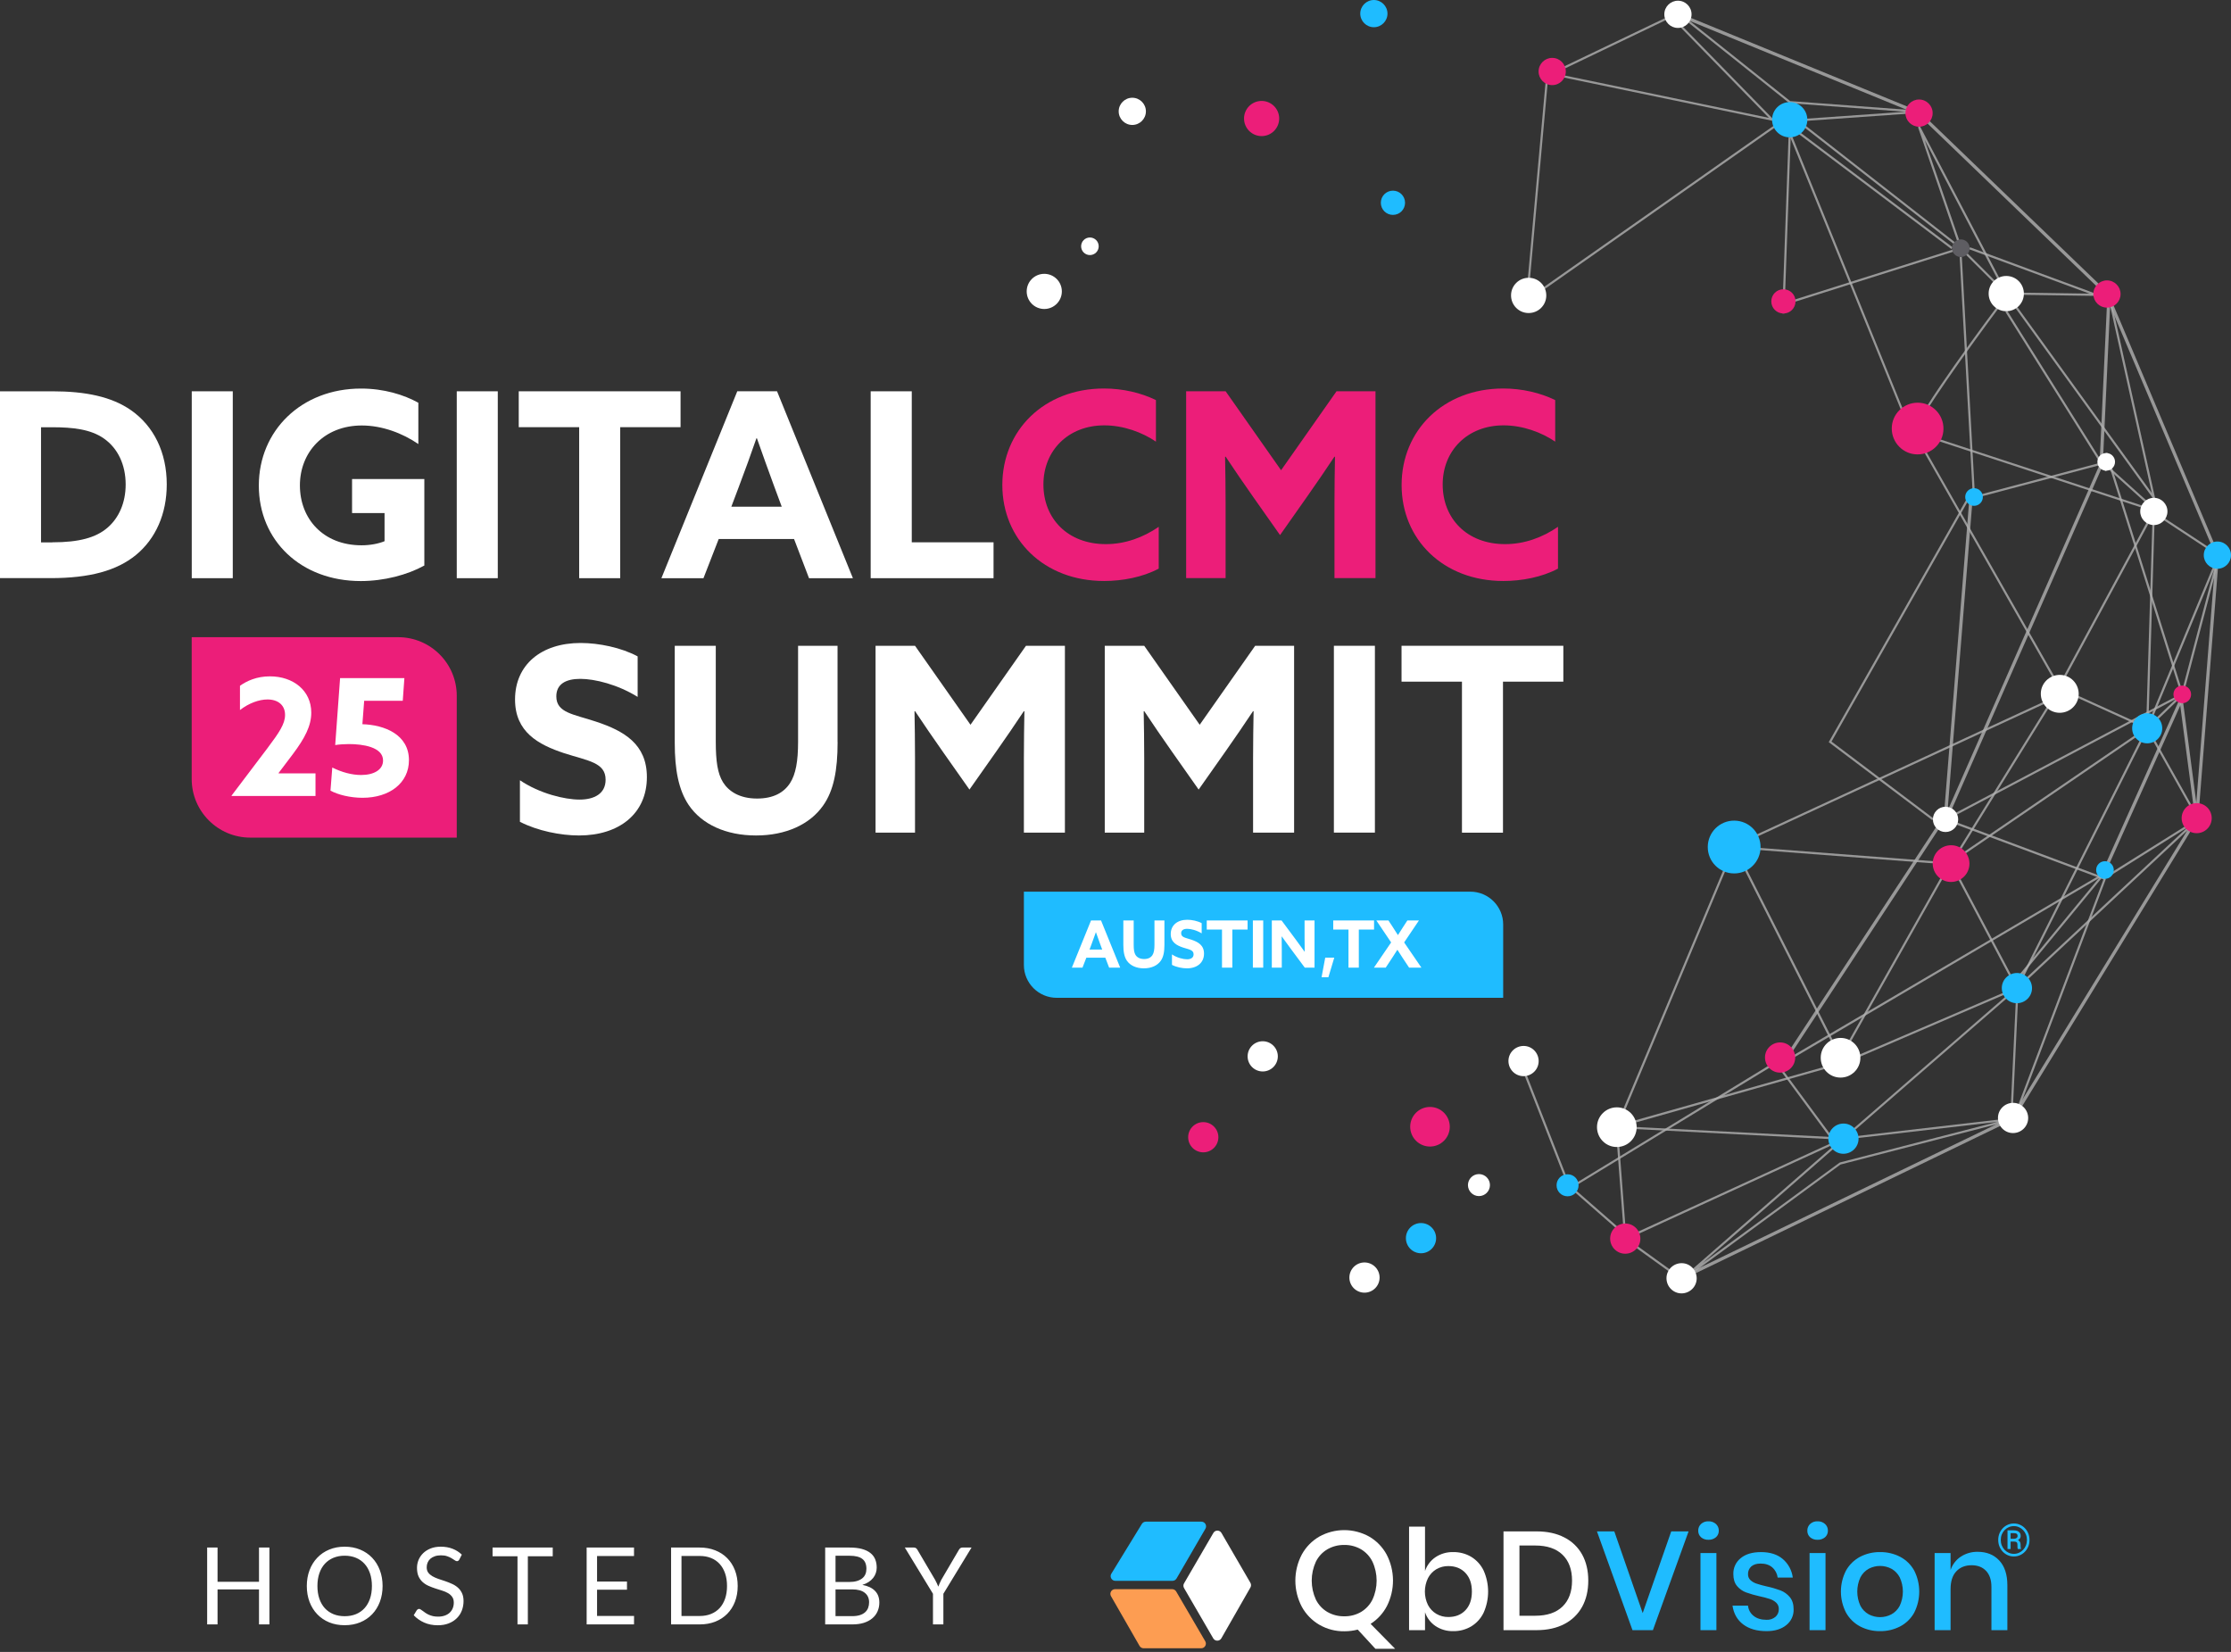 <svg xmlns="http://www.w3.org/2000/svg" width="312" height="231" viewBox="0 0 312 231" fill="none"><rect x="0" y="0" width="312" height="231" fill="#333333" stroke="none"/><g clip-path="url(#clip0_1_200)"><path d="M170.387 159.023C170.387 157.857 169.44 156.91 168.275 156.91C167.109 156.91 166.162 157.857 166.162 159.023C166.162 160.188 167.109 161.135 168.275 161.135C169.44 161.135 170.387 160.188 170.387 159.023Z" fill="#EC1E79"></path><path d="M192.933 178.646C192.933 177.48 191.986 176.533 190.82 176.533C189.655 176.533 188.708 177.48 188.708 178.646C188.708 179.811 189.655 180.758 190.82 180.758C191.986 180.758 192.933 179.811 192.933 178.646Z" fill="white"></path><path d="M200.837 173.136C200.837 171.971 199.89 171.024 198.724 171.024C197.559 171.024 196.612 171.971 196.612 173.136C196.612 174.302 197.559 175.249 198.724 175.249C199.89 175.249 200.837 174.302 200.837 173.136Z" fill="#1FBCFF"></path><path d="M208.367 165.715C208.367 164.868 207.675 164.176 206.828 164.176C205.981 164.176 205.289 164.868 205.289 165.715C205.289 166.562 205.981 167.254 206.828 167.254C207.675 167.254 208.367 166.562 208.367 165.715Z" fill="white"></path><path d="M160.252 15.571C160.252 14.523 159.396 13.668 158.349 13.668C157.302 13.668 156.446 14.523 156.446 15.571C156.446 16.618 157.302 17.474 158.349 17.474C159.396 17.474 160.252 16.618 160.252 15.571Z" fill="white"></path><path d="M194.035 1.903C194.035 0.856 193.179 0 192.132 0C191.084 0 190.229 0.856 190.229 1.903C190.229 2.95 191.084 3.806 192.132 3.806C193.179 3.806 194.035 2.95 194.035 1.903Z" fill="#1FBCFF"></path><path d="M148.497 40.748C148.497 39.391 147.395 38.29 146.038 38.29C144.682 38.29 143.58 39.391 143.58 40.748C143.58 42.105 144.682 43.207 146.038 43.207C147.395 43.207 148.497 42.105 148.497 40.748Z" fill="white"></path><path d="M176.433 19.031C177.791 19.031 178.892 17.93 178.892 16.572C178.892 15.214 177.791 14.114 176.433 14.114C175.075 14.114 173.975 15.214 173.975 16.572C173.975 17.93 175.075 19.031 176.433 19.031Z" fill="#EC1E79"></path><path d="M153.651 34.438C153.651 33.755 153.095 33.209 152.421 33.209C151.738 33.209 151.192 33.764 151.192 34.438C151.192 35.121 151.748 35.667 152.421 35.667C153.104 35.667 153.651 35.112 153.651 34.438Z" fill="white"></path><path d="M196.493 28.355C196.493 27.417 195.737 26.662 194.8 26.662C193.862 26.662 193.106 27.417 193.106 28.355C193.106 29.293 193.862 30.049 194.8 30.049C195.737 30.049 196.493 29.293 196.493 28.355Z" fill="#1FBCFF"></path><path d="M178.701 147.713C178.701 146.548 177.754 145.601 176.588 145.601C175.423 145.601 174.476 146.548 174.476 147.713C174.476 148.879 175.423 149.826 176.588 149.826C177.754 149.826 178.701 148.879 178.701 147.713Z" fill="white"></path><path d="M202.749 157.557C202.749 156.027 201.511 154.789 199.981 154.789C198.451 154.789 197.213 156.027 197.213 157.557C197.213 159.087 198.451 160.325 199.981 160.325C201.511 160.325 202.749 159.087 202.749 157.557Z" fill="#EC1E79"></path><g opacity="0.81"><path d="M234.737 1.794L268.502 15.626L268.529 15.653L294.844 40.976L294.863 41.022L310.324 77.59L310.315 77.645L307.419 114.478L307.392 114.523L281.678 156.501L281.614 156.528L235.266 178.946L235.065 178.546L281.359 156.155L306.982 114.332L309.86 77.663L294.462 41.24L268.247 16.008L234.564 2.213L234.737 1.794Z" fill="#AFAFAF"></path></g><g opacity="0.81"><path d="M294.215 122.832L281.493 156.484L281.774 156.591L294.496 122.939L294.215 122.832Z" fill="#AFAFAF"></path></g><g opacity="0.81"><path d="M234.674 1.657L234.801 1.93L216.517 10.69L213.721 41.668L249.589 16.5L266.416 57.949L288.225 96.211L288.179 96.293L272.936 120.915H272.845L242.614 118.602L226.26 157.648L227.435 173.118L235.347 178.828L235.174 179.074L227.143 173.282L225.95 157.593L225.969 157.557L242.423 118.284L242.532 118.293L272.772 120.606L287.879 96.211L266.152 58.076L249.452 16.964L213.366 42.287L216.235 10.49L216.307 10.453L234.674 1.657Z" fill="#AFAFAF"></path></g><g opacity="0.81"><path d="M233.954 2.304L248.278 16.973L218.247 10.745L218.311 10.453L247.376 16.481L233.745 2.513L233.954 2.304Z" fill="#AFAFAF"></path></g><g opacity="0.81"><path d="M234.901 1.812L250.354 14.133L268.511 15.48V15.781L249.862 17.092L273.073 34.584L272.89 34.821L249.033 16.846L266.416 15.626L250.235 14.424L234.71 2.04L234.901 1.812Z" fill="#AFAFAF"></path></g><g opacity="0.81"><path d="M250.123 19.201L249.242 43.825L249.542 43.836L250.423 19.212L250.123 19.201Z" fill="#AFAFAF"></path></g><g opacity="0.81"><path d="M268.502 17.656L280.667 40.894L294.471 41.094L294.462 41.395L280.485 41.195L269.157 19.559L274.411 34.802L274.256 34.848L250.217 42.451L250.126 42.16L274.02 34.611L268.228 17.775L268.502 17.656Z" fill="#AFAFAF"></path></g><g opacity="0.81"><path d="M251.301 16.627L274.311 34.593L280.676 40.939L300.918 68.93L294.717 41.058L295.008 40.985L301.528 70.287L280.448 41.13L274.111 34.811L251.119 16.864L251.301 16.627Z" fill="#AFAFAF"></path></g><g opacity="0.81"><path d="M280.701 43.448L280.446 43.607L294.428 65.913L294.682 65.753L280.701 43.448Z" fill="#AFAFAF"></path></g><g opacity="0.81"><path d="M275.5 34.575L275.396 34.857L292.703 41.245L292.807 40.963L275.5 34.575Z" fill="#AFAFAF"></path></g><g opacity="0.81"><path d="M274.357 35.931L276.205 69.495L275.904 69.504L274.056 35.949L274.357 35.931Z" fill="#AFAFAF"></path></g><g opacity="0.81"><path d="M301.082 71.444L301.346 71.59L288.088 96.139L300.39 101.72L300.408 101.757L307.583 114.55L282.014 138.417L272.645 120.679L272.909 120.533L282.096 137.925L307.21 114.487L300.171 101.948L287.669 96.275L287.742 96.139L301.082 71.444Z" fill="#AFAFAF"></path></g><g opacity="0.81"><path d="M279.802 42.187L280.038 42.369C275.322 48.67 267.955 58.978 268.274 59.816L268.092 60.053C268.092 60.053 267.992 59.971 267.973 59.87C267.709 58.395 278.554 43.844 279.793 42.196L279.802 42.187Z" fill="#AFAFAF"></path></g><g opacity="0.81"><path d="M270.122 61.045L300.499 70.998L310.506 77.59L310.461 77.699L300.399 101.93L300.363 101.957L272.89 120.706L257.383 148.232L242.477 118.675L242.75 118.539L257.402 147.586L272.663 120.496L272.69 120.478L300.153 101.739L310.133 77.699L300.353 71.262L270.031 61.327L270.122 61.045Z" fill="#AFAFAF"></path></g><g opacity="0.81"><path d="M294.052 64.469L301.364 71.061V71.134L300.426 101.875L300.417 101.902L282.178 138.262L282.16 138.28L257.866 159.36L227.207 173.419L227.079 173.146L257.72 159.096L281.942 138.08L300.126 101.793L301.064 71.189L293.852 64.687L294.052 64.469Z" fill="#AFAFAF"></path></g><g opacity="0.81"><path d="M294.728 64.446L276.17 69.352L276.247 69.643L294.804 64.736L294.728 64.446Z" fill="#AFAFAF"></path></g><g opacity="0.81"><path d="M287.288 97.448L242.473 118.165L242.599 118.437L287.414 97.721L287.288 97.448Z" fill="#AFAFAF"></path></g><g opacity="0.81"><path d="M281.459 156.328L281.514 156.619L257.393 162.838L235.448 178.946L235.256 178.71L257.739 159.078L281.459 156.328ZM238.125 176.606L257.292 162.556L279.319 156.874L257.875 159.36L238.134 176.597L238.125 176.606Z" fill="#AFAFAF"></path></g><g opacity="0.81"><path d="M281.996 138.034L282.115 138.307L257.912 148.706L226.87 157.493L257.811 159.077L257.793 159.378L225.031 157.693L257.811 148.423L281.996 138.034Z" fill="#AFAFAF"></path></g><g opacity="0.81"><path d="M310.169 77.608L310.461 77.681L305.316 97.186L300.381 101.939L300.171 101.73L305.043 97.022L310.169 77.608Z" fill="#AFAFAF"></path></g><g opacity="0.81"><path d="M294.699 63.303L305.362 97.177L272.453 114.55L294.207 122.664L306.391 115.042L306.545 115.297L294.243 123.001L271.716 114.605L304.997 97.031L294.416 63.394L294.699 63.303Z" fill="#AFAFAF"></path></g><g opacity="0.81"><path d="M275.932 68.193L276.196 68.339L256.136 103.696L270.405 114.45L270.223 114.687L255.744 103.778L255.808 103.66L275.932 68.193Z" fill="#AFAFAF"></path></g><path d="M247.713 42.132C247.713 41.194 248.478 40.439 249.416 40.448C250.354 40.457 251.11 41.213 251.1 42.151C251.091 43.089 250.336 43.844 249.398 43.835C248.46 43.826 247.704 43.07 247.713 42.132Z" fill="#EC1E79"></path><g opacity="0.81"><path d="M293.882 64.394L272.014 114.163L272.431 114.346L294.299 64.577L293.882 64.394Z" fill="#AFAFAF"></path></g><g opacity="0.81"><path d="M304.949 97.451L294.145 121.546L294.561 121.733L305.364 97.637L304.949 97.451Z" fill="#AFAFAF"></path></g><g opacity="0.81"><path d="M294.669 42.189L293.642 64.374L294.097 64.396L295.124 42.21L294.669 42.189Z" fill="#AFAFAF"></path></g><path d="M293.315 64.578C293.315 63.895 293.87 63.349 294.553 63.349C295.236 63.349 295.782 63.904 295.782 64.587C295.782 65.27 295.227 65.816 294.544 65.816C293.861 65.816 293.315 65.261 293.315 64.578Z" fill="white"></path><g opacity="0.81"><path d="M275.419 69.614L271.843 114.152L272.297 114.189L275.873 69.65L275.419 69.614Z" fill="#AFAFAF"></path></g><g opacity="0.81"><path d="M305.2 97.419L304.748 97.478L306.986 114.496L307.437 114.437L305.2 97.419Z" fill="#AFAFAF"></path></g><g opacity="0.81"><path d="M294.458 121.654L281.443 137.454L281.675 137.645L294.69 121.845L294.458 121.654Z" fill="#AFAFAF"></path></g><g opacity="0.81"><path d="M294.089 122.126L294.234 122.381L248.897 149.043L256.336 159.123L256.09 159.305L248.46 148.952L248.596 148.861L294.089 122.126Z" fill="#AFAFAF"></path></g><g opacity="0.81"><path d="M271.527 114.486L250.255 146.858L250.635 147.108L271.908 114.736L271.527 114.486Z" fill="#AFAFAF"></path></g><g opacity="0.81"><path d="M281.942 139.208L281.192 155.071L281.492 155.085L282.243 139.222L281.942 139.208Z" fill="#AFAFAF"></path></g><g opacity="0.81"><path d="M248.906 148.06L249.061 148.324L219.458 166.353L212.738 149.189L213.02 149.079L219.613 165.916L248.906 148.06Z" fill="#AFAFAF"></path></g><g opacity="0.81"><path d="M219.5 165.669L219.302 165.896L226.624 172.296L226.822 172.07L219.5 165.669Z" fill="#AFAFAF"></path></g><path d="M238.826 118.429C238.835 116.39 240.492 114.741 242.532 114.751C244.572 114.76 246.22 116.417 246.211 118.457C246.202 120.496 244.544 122.144 242.505 122.135C240.465 122.126 238.817 120.469 238.826 118.429Z" fill="#1FBCFF"></path><path d="M285.402 97.013C285.402 95.547 286.604 94.372 288.061 94.372C289.527 94.372 290.701 95.574 290.701 97.031C290.701 98.497 289.499 99.672 288.042 99.672C286.576 99.672 285.402 98.47 285.402 97.013Z" fill="white"></path><path d="M307.201 116.508C308.363 116.508 309.304 115.566 309.304 114.405C309.304 113.243 308.363 112.301 307.201 112.301C306.039 112.301 305.098 113.243 305.098 114.405C305.098 115.566 306.039 116.508 307.201 116.508Z" fill="#EC1E79"></path><path d="M308.193 77.618C308.193 76.57 309.059 75.715 310.106 75.724C311.153 75.724 312.009 76.589 312 77.636C312 78.683 311.135 79.539 310.087 79.53C309.04 79.53 308.184 78.665 308.193 77.618Z" fill="#1FBCFF"></path><path d="M299.306 71.507C299.306 70.46 300.171 69.604 301.218 69.613C302.266 69.613 303.122 70.478 303.112 71.526C303.112 72.573 302.247 73.429 301.2 73.42C300.153 73.42 299.297 72.555 299.306 71.507Z" fill="white"></path><path d="M266.471 15.808C266.471 14.761 267.336 13.905 268.383 13.914C269.43 13.914 270.286 14.779 270.277 15.826C270.277 16.873 269.412 17.729 268.365 17.72C267.318 17.711 266.462 16.855 266.471 15.808Z" fill="#EC1E79"></path><path d="M215.169 9.989C215.169 8.942 216.034 8.086 217.081 8.095C218.129 8.095 218.984 8.96 218.975 10.008C218.975 11.055 218.11 11.911 217.063 11.902C216.016 11.902 215.16 11.036 215.169 9.989Z" fill="#EC1E79"></path><path d="M232.752 1.994C232.752 0.947 233.617 0.091 234.665 0.1C235.712 0.1 236.568 0.965 236.559 2.012C236.559 3.06 235.694 3.915 234.646 3.906C233.599 3.906 232.743 3.041 232.752 1.994Z" fill="white"></path><path d="M278.108 41.039C278.108 39.683 279.219 38.581 280.585 38.59C281.951 38.599 283.043 39.701 283.034 41.067C283.034 42.423 281.923 43.525 280.558 43.516C279.201 43.516 278.099 42.405 278.108 41.039Z" fill="white"></path><path d="M247.822 16.727C247.822 15.371 248.933 14.269 250.299 14.278C251.656 14.278 252.758 15.389 252.749 16.755C252.749 18.111 251.638 19.213 250.272 19.204C248.915 19.204 247.813 18.093 247.822 16.727Z" fill="#1FBCFF"></path><path d="M211.317 41.295C211.317 39.938 212.428 38.836 213.794 38.845C215.151 38.845 216.253 39.956 216.244 41.322C216.244 42.679 215.133 43.781 213.767 43.772C212.41 43.772 211.308 42.661 211.317 41.295Z" fill="white"></path><path d="M264.559 59.906C264.559 57.912 266.198 56.3 268.192 56.31C270.186 56.31 271.798 57.949 271.789 59.943C271.789 61.937 270.15 63.549 268.156 63.54C266.161 63.54 264.55 61.901 264.559 59.906Z" fill="#EC1E79"></path><path d="M292.75 41.103C292.75 40.056 293.615 39.2 294.662 39.209C295.709 39.209 296.565 40.075 296.556 41.122C296.556 42.169 295.691 43.025 294.644 43.016C293.597 43.016 292.741 42.151 292.75 41.103Z" fill="#EC1E79"></path><path d="M279.41 156.318C279.41 155.153 280.366 154.215 281.532 154.215C282.697 154.215 283.635 155.171 283.635 156.336C283.635 157.502 282.679 158.44 281.514 158.44C280.348 158.44 279.41 157.484 279.41 156.318Z" fill="white"></path><path d="M255.69 159.214C255.69 158.049 256.646 157.111 257.811 157.111C258.977 157.111 259.915 158.067 259.915 159.232C259.915 160.398 258.959 161.336 257.793 161.336C256.628 161.336 255.69 160.38 255.69 159.214Z" fill="#1FBCFF"></path><path d="M233.053 178.737C233.053 177.571 234.009 176.633 235.174 176.633C236.34 176.633 237.278 177.589 237.278 178.755C237.278 179.92 236.322 180.858 235.156 180.858C233.991 180.858 233.053 179.902 233.053 178.737Z" fill="white"></path><path d="M225.176 173.191C225.176 172.026 226.132 171.088 227.298 171.088C228.464 171.088 229.401 172.044 229.401 173.21C229.401 174.375 228.445 175.313 227.28 175.313C226.114 175.313 225.176 174.357 225.176 173.191Z" fill="#EC1E79"></path><path d="M210.953 148.36C210.953 147.195 211.909 146.257 213.075 146.257C214.24 146.257 215.178 147.213 215.178 148.378C215.178 149.544 214.222 150.482 213.057 150.482C211.891 150.482 210.953 149.526 210.953 148.36Z" fill="white"></path><path d="M279.947 138.162C279.947 136.996 280.904 136.058 282.069 136.058C283.235 136.058 284.173 137.014 284.173 138.18C284.173 139.345 283.216 140.283 282.051 140.283C280.885 140.283 279.947 139.327 279.947 138.162Z" fill="#1FBCFF"></path><path d="M270.286 120.751C270.286 119.331 271.443 118.192 272.863 118.192C274.284 118.192 275.422 119.349 275.422 120.769C275.422 122.19 274.265 123.328 272.845 123.328C271.424 123.328 270.286 122.162 270.286 120.751Z" fill="#EC1E79"></path><path d="M246.83 147.868C246.83 146.703 247.786 145.765 248.951 145.765C250.117 145.765 251.055 146.721 251.055 147.886C251.055 149.052 250.099 149.99 248.933 149.99C247.768 149.99 246.83 149.034 246.83 147.868Z" fill="#EC1E79"></path><path d="M254.624 147.896C254.624 146.366 255.881 145.128 257.411 145.137C258.94 145.137 260.179 146.393 260.17 147.923C260.17 149.453 258.913 150.691 257.383 150.682C255.854 150.682 254.615 149.426 254.624 147.896Z" fill="white"></path><path d="M223.337 157.602C223.337 156.073 224.594 154.834 226.123 154.843C227.653 154.843 228.891 156.1 228.882 157.63C228.882 159.159 227.626 160.398 226.096 160.389C224.566 160.389 223.328 159.132 223.337 157.602Z" fill="white"></path><path d="M274.83 69.495C274.83 68.812 275.385 68.266 276.068 68.266C276.751 68.266 277.298 68.822 277.298 69.504C277.298 70.187 276.742 70.734 276.059 70.734C275.376 70.734 274.83 70.178 274.83 69.495Z" fill="#1FBCFF"></path><path d="M300.281 103.942C301.442 103.942 302.384 103 302.384 101.838C302.384 100.677 301.442 99.735 300.281 99.735C299.119 99.735 298.177 100.677 298.177 101.838C298.177 103 299.119 103.942 300.281 103.942Z" fill="#1FBCFF"></path><path d="M293.142 121.653C293.142 120.97 293.697 120.423 294.38 120.423C295.063 120.423 295.609 120.979 295.609 121.662C295.609 122.345 295.054 122.891 294.371 122.891C293.688 122.891 293.142 122.336 293.142 121.653Z" fill="#1FBCFF"></path><path d="M272.982 34.702C272.982 34.019 273.537 33.473 274.22 33.473C274.903 33.473 275.449 34.028 275.449 34.711C275.449 35.394 274.894 35.94 274.211 35.94C273.528 35.94 272.982 35.385 272.982 34.702Z" fill="#5E5D62"></path><path d="M270.314 114.569C270.314 113.594 271.115 112.802 272.089 112.811C273.063 112.82 273.856 113.612 273.847 114.587C273.847 115.561 273.045 116.353 272.071 116.344C271.097 116.344 270.304 115.543 270.314 114.569Z" fill="white"></path><path d="M303.95 97.094C303.95 96.412 304.506 95.865 305.189 95.865C305.872 95.865 306.418 96.421 306.418 97.104C306.418 97.787 305.862 98.333 305.179 98.333C304.497 98.333 303.95 97.777 303.95 97.094Z" fill="#EC1E79"></path><path d="M217.682 165.734C217.682 164.887 218.374 164.195 219.23 164.204C220.077 164.204 220.769 164.896 220.76 165.752C220.76 166.599 220.068 167.291 219.212 167.282C218.365 167.282 217.673 166.59 217.682 165.734Z" fill="#1FBCFF"></path><path d="M0 54.717H7.33C11.983 54.717 15.598 55.472 18.303 57.348C21.517 59.588 23.32 63.267 23.32 67.738C23.32 71.854 21.772 75.35 18.986 77.627C16.318 79.794 12.557 80.841 7.075 80.841H0V54.708V54.717ZM7.33 75.833C11.046 75.833 13.431 75.186 15.052 73.775C16.6 72.436 17.574 70.342 17.574 67.747C17.574 65.006 16.491 62.693 14.542 61.327C12.703 60.025 10.208 59.743 7.285 59.743H5.737V75.842H7.321L7.33 75.833Z" fill="white"></path><path d="M26.817 54.716H32.553V80.85H26.817V54.716Z" fill="white"></path><path d="M59.333 79.083C56.984 80.385 53.706 81.251 50.455 81.251C42.078 81.251 36.196 75.587 36.196 67.902C36.196 60.216 42.151 54.334 50.492 54.334C53.706 54.334 56.483 55.199 58.505 56.319V62.092C56.301 60.581 53.451 59.497 50.601 59.497C45.329 59.497 41.941 63.212 41.941 67.874C41.941 72.536 45.192 76.251 50.565 76.251C51.757 76.251 52.914 76.033 53.779 75.678V71.744H49.235V66.982H59.343V79.111L59.333 79.083Z" fill="white"></path><path d="M63.877 54.716H69.614V80.85H63.877V54.716Z" fill="white"></path><path d="M80.987 59.734H72.546V54.716H95.174V59.734H86.733V80.85H80.996V59.734H80.987Z" fill="white"></path><path d="M103.114 54.716H108.668L119.277 80.85H113.139L111.045 75.368H100.51L98.379 80.85H92.496L103.105 54.716H103.114ZM102.285 70.852H109.324L108.24 67.929C107.485 65.871 106.547 63.276 105.855 61.291H105.782C105.099 63.276 104.161 65.871 103.323 68.074L102.276 70.852H102.285Z" fill="white"></path><path d="M121.771 54.716H127.508V75.832H138.945V80.85H121.762V54.716H121.771Z" fill="white"></path><path d="M162.046 79.512C159.806 80.704 156.993 81.242 154.397 81.242C145.993 81.242 140.174 75.432 140.174 67.82C140.174 60.208 145.984 54.325 154.397 54.325C157.029 54.325 159.597 54.935 161.655 55.946V61.755C159.742 60.453 157.111 59.479 154.434 59.479C149.38 59.479 145.92 63.012 145.92 67.747C145.92 72.482 149.28 76.088 154.652 76.088C157.357 76.088 159.888 75.15 162.046 73.666V79.512Z" fill="#EC1E79"></path><path d="M175.222 69.441C173.92 67.601 172.627 65.689 171.398 63.85L171.325 63.886C171.361 65.762 171.398 68.22 171.398 70.379V80.841H165.88V54.708H171.398L179.156 65.753L186.914 54.708H192.359V80.841H186.623V70.379C186.623 68.211 186.659 65.762 186.695 63.886L186.623 63.85C185.393 65.689 184.1 67.601 182.798 69.441L179.01 74.822L175.222 69.441Z" fill="#EC1E79"></path><path d="M217.883 79.512C215.643 80.704 212.829 81.242 210.234 81.242C201.829 81.242 196.011 75.432 196.011 67.82C196.011 60.208 201.82 54.325 210.234 54.325C212.865 54.325 215.433 54.935 217.491 55.946V61.755C215.579 60.453 212.947 59.479 210.27 59.479C205.217 59.479 201.756 63.012 201.756 67.747C201.756 72.482 205.116 76.088 210.489 76.088C213.193 76.088 215.725 75.15 217.883 73.666V79.512Z" fill="#EC1E79"></path><path d="M72.71 109.105C75.487 110.981 78.993 111.809 81.051 111.809C83.109 111.809 84.693 110.981 84.693 109.032C84.693 106.61 82.243 106.401 78.883 105.317C75.278 104.124 72.027 102.358 72.027 97.814C72.027 92.942 75.706 89.91 81.196 89.91C83.755 89.91 86.897 90.557 89.173 91.786V97.45C86.396 95.72 83.181 94.927 81.16 94.927C79.138 94.927 77.8 95.647 77.8 97.377C77.8 99.69 80.222 99.863 83.354 100.91C87.288 102.212 90.466 104.051 90.466 108.668C90.466 113.758 86.605 116.827 80.978 116.827C78.383 116.827 75.168 116.18 72.71 114.915V109.105Z" fill="white"></path><path d="M117.137 103.76C117.137 107.694 116.599 110.544 115.115 112.638C113.276 115.27 109.916 116.827 105.727 116.827C101.539 116.827 98.151 115.279 96.312 112.565C94.9 110.471 94.363 107.621 94.363 103.906V90.302H100.1V103.687C100.1 106.464 100.355 108.158 101.111 109.387C101.903 110.653 103.423 111.664 105.873 111.664C108.149 111.664 109.624 110.835 110.489 109.497C111.282 108.267 111.609 106.464 111.609 103.724V90.302H117.128V103.76H117.137Z" fill="white"></path><path d="M131.788 105.026C130.486 103.186 129.193 101.274 127.963 99.435L127.891 99.471C127.927 101.347 127.963 103.806 127.963 105.964V116.426H122.445V90.302H127.963L135.721 101.347L143.48 90.302H148.925V116.426H143.188V105.964C143.188 103.796 143.225 101.347 143.261 99.471L143.188 99.435C141.959 101.274 140.666 103.186 139.364 105.026L135.576 110.407L131.788 105.026Z" fill="white"></path><path d="M163.84 105.026C162.538 103.186 161.245 101.274 160.016 99.435L159.943 99.471C159.979 101.347 160.016 103.806 160.016 105.964V116.426H154.498V90.302H160.016L167.774 101.347L175.532 90.302H180.977V116.426H175.24V105.964C175.24 103.796 175.277 101.347 175.313 99.471L175.24 99.435C174.011 101.274 172.718 103.186 171.416 105.026L167.628 110.407L163.84 105.026Z" fill="white"></path><path d="M186.541 90.302H192.277V116.426H186.541V90.302Z" fill="white"></path><path d="M204.443 95.319H196.002V90.302H218.629V95.319H210.188V116.435H204.452V95.319H204.443Z" fill="white"></path><path d="M210.216 139.527H147.778C145.246 139.527 143.188 137.469 143.188 134.938V124.685L205.626 124.685C208.158 124.685 210.216 126.743 210.216 129.274V139.527Z" fill="#1FBCFF"></path><path d="M149.899 135.306L152.576 128.713H153.979L156.656 135.306H155.108L154.579 133.922H151.921L151.383 135.306H149.899ZM152.631 132.082L152.367 132.783H154.142L153.869 132.046C153.678 131.527 153.441 130.871 153.268 130.37H153.25C153.077 130.871 152.84 131.527 152.631 132.082ZM162.842 128.713V132.11C162.842 133.102 162.705 133.821 162.332 134.35C161.868 135.014 161.021 135.406 159.964 135.406C158.908 135.406 158.052 135.014 157.588 134.331C157.233 133.803 157.096 133.084 157.096 132.146V128.713H158.544V132.091C158.544 132.792 158.608 133.22 158.799 133.53C158.999 133.849 159.382 134.104 160.001 134.104C160.574 134.104 160.948 133.894 161.166 133.557C161.367 133.248 161.449 132.792 161.449 132.1V128.713H162.842ZM163.898 134.923V133.457C164.599 133.931 165.483 134.14 166.002 134.14C166.53 134.14 166.921 133.931 166.921 133.439C166.921 132.829 166.302 132.774 165.455 132.501C164.545 132.201 163.725 131.754 163.725 130.607C163.725 129.378 164.654 128.613 166.038 128.613C166.685 128.613 167.477 128.777 168.051 129.086V130.516C167.349 130.079 166.539 129.879 166.029 129.879C165.537 129.879 165.182 130.061 165.182 130.498C165.182 131.081 165.792 131.126 166.585 131.39C167.577 131.718 168.378 132.182 168.378 133.348C168.378 134.632 167.404 135.406 165.984 135.406C165.328 135.406 164.517 135.242 163.898 134.923ZM170.893 135.306V129.979H168.762V128.713H174.472V129.979H172.341V135.306H170.893ZM175.211 135.306V128.713H176.659V135.306H175.211ZM182.469 135.306L180.493 132.647C180.065 132.073 179.664 131.518 179.254 130.944L179.236 130.953C179.245 131.581 179.254 132.219 179.254 132.856V135.306H177.861V128.713H179.227L181.203 131.372C181.631 131.946 182.032 132.501 182.441 133.075L182.46 133.066C182.45 132.437 182.441 131.8 182.441 131.163V128.713H183.835V135.306H182.469ZM184.819 136.644L185.329 133.912H186.594L185.775 136.644H184.819ZM188.58 135.306V129.979H186.449V128.713H192.158V129.979H190.028V135.306H188.58ZM192.142 135.306L194.546 131.782L192.479 128.713H194.173L194.765 129.615C195.011 129.988 195.266 130.389 195.493 130.753H195.502C195.721 130.398 195.976 129.997 196.222 129.624L196.814 128.713H198.434L196.367 131.782L198.78 135.306H197.059L196.122 133.894C195.876 133.53 195.648 133.166 195.43 132.82H195.411C195.184 133.184 194.965 133.521 194.728 133.885L193.79 135.306H192.142Z" fill="white"></path><path d="M63.877 117.127H35.003C30.477 117.127 26.808 113.457 26.808 108.932V89.1H55.682C60.208 89.1 63.877 92.769 63.877 97.295V117.127Z" fill="#EC1E79"></path><path d="M32.376 111.262L37.407 104.615C39.046 102.43 39.865 101.223 39.865 99.971C39.865 98.582 38.864 97.808 37.407 97.808C36.223 97.808 34.789 98.332 33.559 99.288V95.896C34.516 95.213 35.904 94.576 37.748 94.576C41.004 94.576 43.53 96.556 43.53 99.652C43.53 101.496 42.642 103.204 40.935 105.48L38.955 108.098L38.977 108.143H44.122V111.308H32.399L32.376 111.262ZM46.217 110.556L46.468 107.324C47.788 107.984 49.199 108.371 50.497 108.371C52.318 108.371 53.57 107.62 53.57 106.345C53.57 104.433 50.679 104.046 48.812 104.046C48.175 104.046 47.469 104.091 46.877 104.182L47.56 94.826H56.552L56.325 97.99H50.929L50.679 101.269C53.752 101.36 57.19 102.703 57.19 106.299C57.19 109.509 54.458 111.558 50.702 111.558C48.972 111.558 47.242 111.126 46.217 110.556Z" fill="white"></path></g><path d="M37.676 216.399V227.146H36.221V222.256H30.424V227.146H28.969V216.399H30.424V221.191H36.221V216.399H37.676ZM53.504 221.776C53.504 222.581 53.376 223.321 53.121 223.996C52.866 224.666 52.506 225.244 52.041 225.729C51.576 226.214 51.016 226.591 50.361 226.861C49.711 227.126 48.991 227.259 48.201 227.259C47.411 227.259 46.691 227.126 46.041 226.861C45.391 226.591 44.834 226.214 44.369 225.729C43.904 225.244 43.544 224.666 43.289 223.996C43.034 223.321 42.906 222.581 42.906 221.776C42.906 220.971 43.034 220.234 43.289 219.564C43.544 218.889 43.904 218.309 44.369 217.824C44.834 217.334 45.391 216.954 46.041 216.684C46.691 216.414 47.411 216.279 48.201 216.279C48.991 216.279 49.711 216.414 50.361 216.684C51.016 216.954 51.576 217.334 52.041 217.824C52.506 218.309 52.866 218.889 53.121 219.564C53.376 220.234 53.504 220.971 53.504 221.776ZM52.011 221.776C52.011 221.116 51.921 220.524 51.741 219.999C51.561 219.474 51.306 219.031 50.976 218.671C50.646 218.306 50.246 218.026 49.776 217.831C49.306 217.636 48.781 217.539 48.201 217.539C47.626 217.539 47.104 217.636 46.634 217.831C46.164 218.026 45.761 218.306 45.426 218.671C45.096 219.031 44.841 219.474 44.661 219.999C44.481 220.524 44.391 221.116 44.391 221.776C44.391 222.436 44.481 223.029 44.661 223.554C44.841 224.074 45.096 224.516 45.426 224.881C45.761 225.241 46.164 225.519 46.634 225.714C47.104 225.904 47.626 225.999 48.201 225.999C48.781 225.999 49.306 225.904 49.776 225.714C50.246 225.519 50.646 225.241 50.976 224.881C51.306 224.516 51.561 224.074 51.741 223.554C51.921 223.029 52.011 222.436 52.011 221.776ZM64.233 218.079C64.188 218.154 64.138 218.211 64.083 218.251C64.033 218.286 63.971 218.304 63.895 218.304C63.81 218.304 63.711 218.261 63.596 218.176C63.48 218.091 63.336 217.999 63.16 217.899C62.99 217.794 62.783 217.699 62.538 217.614C62.298 217.529 62.005 217.486 61.66 217.486C61.336 217.486 61.048 217.531 60.798 217.621C60.553 217.706 60.346 217.824 60.175 217.974C60.011 218.124 59.886 218.301 59.8 218.506C59.715 218.706 59.673 218.924 59.673 219.159C59.673 219.459 59.745 219.709 59.891 219.909C60.041 220.104 60.236 220.271 60.475 220.411C60.721 220.551 60.995 220.674 61.3 220.779C61.611 220.879 61.925 220.984 62.245 221.094C62.571 221.204 62.886 221.329 63.191 221.469C63.501 221.604 63.776 221.776 64.016 221.986C64.26 222.196 64.456 222.454 64.6 222.759C64.751 223.064 64.826 223.439 64.826 223.884C64.826 224.354 64.746 224.796 64.585 225.211C64.425 225.621 64.191 225.979 63.88 226.284C63.575 226.589 63.198 226.829 62.748 227.004C62.303 227.179 61.795 227.266 61.225 227.266C60.526 227.266 59.891 227.141 59.321 226.891C58.751 226.636 58.263 226.294 57.858 225.864L58.278 225.174C58.318 225.119 58.365 225.074 58.42 225.039C58.48 224.999 58.545 224.979 58.615 224.979C58.681 224.979 58.753 225.006 58.833 225.061C58.918 225.111 59.013 225.176 59.118 225.256C59.223 225.336 59.343 225.424 59.478 225.519C59.613 225.614 59.766 225.701 59.935 225.781C60.111 225.861 60.308 225.929 60.528 225.984C60.748 226.034 60.995 226.059 61.27 226.059C61.615 226.059 61.923 226.011 62.193 225.916C62.463 225.821 62.691 225.689 62.876 225.519C63.066 225.344 63.211 225.136 63.31 224.896C63.41 224.656 63.461 224.389 63.461 224.094C63.461 223.769 63.386 223.504 63.236 223.299C63.09 223.089 62.898 222.914 62.658 222.774C62.418 222.634 62.143 222.516 61.833 222.421C61.523 222.321 61.208 222.221 60.888 222.121C60.568 222.016 60.253 221.896 59.943 221.761C59.633 221.626 59.358 221.451 59.118 221.236C58.878 221.021 58.683 220.754 58.533 220.434C58.388 220.109 58.316 219.709 58.316 219.234C58.316 218.854 58.388 218.486 58.533 218.131C58.683 217.776 58.898 217.461 59.178 217.186C59.463 216.911 59.81 216.691 60.221 216.526C60.636 216.361 61.111 216.279 61.645 216.279C62.245 216.279 62.791 216.374 63.281 216.564C63.776 216.754 64.21 217.029 64.585 217.389L64.233 218.079ZM77.298 217.621H73.818V227.146H72.37V217.621H68.883V216.399H77.298V217.621ZM88.672 225.961L88.665 227.146H82.042V216.399H88.665V217.584H83.497V221.154H87.682V222.294H83.497V225.961H88.672ZM103.165 221.776C103.165 222.581 103.037 223.314 102.782 223.974C102.527 224.634 102.167 225.199 101.702 225.669C101.237 226.139 100.677 226.504 100.022 226.764C99.372 227.019 98.652 227.146 97.862 227.146H93.85V216.399H97.862C98.652 216.399 99.372 216.529 100.022 216.789C100.677 217.044 101.237 217.409 101.702 217.884C102.167 218.354 102.527 218.919 102.782 219.579C103.037 220.239 103.165 220.971 103.165 221.776ZM101.672 221.776C101.672 221.116 101.582 220.526 101.402 220.006C101.222 219.486 100.967 219.046 100.637 218.686C100.307 218.326 99.907 218.051 99.437 217.861C98.967 217.671 98.442 217.576 97.862 217.576H95.305V225.969H97.862C98.442 225.969 98.967 225.874 99.437 225.684C99.907 225.494 100.307 225.221 100.637 224.866C100.967 224.506 101.222 224.066 101.402 223.546C101.582 223.026 101.672 222.436 101.672 221.776ZM119.171 225.991C119.586 225.991 119.944 225.944 120.244 225.849C120.544 225.754 120.789 225.621 120.979 225.451C121.174 225.276 121.316 225.071 121.406 224.836C121.496 224.596 121.541 224.334 121.541 224.049C121.541 223.494 121.344 223.056 120.949 222.736C120.554 222.411 119.961 222.249 119.171 222.249H116.846V225.991H119.171ZM116.846 217.546V221.214H118.766C119.176 221.214 119.531 221.169 119.831 221.079C120.136 220.989 120.386 220.864 120.581 220.704C120.781 220.544 120.929 220.351 121.024 220.126C121.119 219.896 121.166 219.646 121.166 219.376C121.166 218.741 120.976 218.279 120.596 217.989C120.216 217.694 119.626 217.546 118.826 217.546H116.846ZM118.826 216.399C119.486 216.399 120.054 216.464 120.529 216.594C121.009 216.724 121.401 216.909 121.706 217.149C122.016 217.389 122.244 217.684 122.389 218.034C122.534 218.379 122.606 218.769 122.606 219.204C122.606 219.469 122.564 219.724 122.479 219.969C122.399 220.209 122.276 220.434 122.111 220.644C121.946 220.854 121.736 221.044 121.481 221.214C121.231 221.379 120.936 221.514 120.596 221.619C121.386 221.769 121.979 222.051 122.374 222.466C122.774 222.876 122.974 223.416 122.974 224.086C122.974 224.541 122.889 224.956 122.719 225.331C122.554 225.706 122.309 226.029 121.984 226.299C121.664 226.569 121.269 226.779 120.799 226.929C120.329 227.074 119.794 227.146 119.194 227.146H115.399V216.399H118.826ZM131.929 222.864V227.146H130.474V222.864L126.537 216.399H127.812C127.942 216.399 128.044 216.431 128.119 216.496C128.194 216.556 128.259 216.636 128.314 216.736L130.774 220.914C130.864 221.089 130.947 221.254 131.022 221.409C131.097 221.559 131.162 221.711 131.217 221.866C131.272 221.711 131.334 221.559 131.404 221.409C131.474 221.254 131.552 221.089 131.637 220.914L134.089 216.736C134.134 216.651 134.197 216.574 134.277 216.504C134.357 216.434 134.459 216.399 134.584 216.399H135.867L131.929 222.864Z" fill="white"></path><g clip-path="url(#clip1_1_200)"><path d="M192.342 230.552L189.877 227.872C189.264 228.03 188.633 228.109 187.999 228.106C186.774 228.124 185.568 227.809 184.507 227.197C183.475 226.595 182.626 225.722 182.052 224.673C181.461 223.548 181.152 222.296 181.152 221.025C181.152 219.754 181.461 218.501 182.052 217.376C182.624 216.329 183.474 215.459 184.507 214.862C185.573 214.272 186.771 213.962 187.989 213.962C189.208 213.962 190.406 214.272 191.472 214.862C192.504 215.458 193.35 216.328 193.917 217.376C194.493 218.485 194.798 219.715 194.807 220.965C194.815 222.215 194.527 223.449 193.966 224.566C193.437 225.587 192.647 226.451 191.677 227.07L195.101 230.552L192.342 230.552ZM184.018 223.666C184.374 224.391 184.935 224.997 185.632 225.407C186.352 225.819 187.17 226.028 187.999 226.013C188.819 226.027 189.627 225.818 190.337 225.407C191.029 224.994 191.587 224.389 191.941 223.666C192.321 222.837 192.518 221.936 192.518 221.025C192.518 220.113 192.321 219.212 191.941 218.384C191.587 217.66 191.029 217.055 190.337 216.642C189.627 216.232 188.819 216.022 187.999 216.036C187.17 216.021 186.352 216.231 185.632 216.642C184.936 217.053 184.374 217.658 184.018 218.384C183.638 219.212 183.441 220.113 183.441 221.025C183.441 221.936 183.638 222.837 184.018 223.666Z" fill="white"></path><path d="M221.265 224.673C220.698 225.71 219.832 226.552 218.78 227.089C217.691 227.663 216.39 227.95 214.878 227.95H210.261V214.139H214.878C216.39 214.139 217.691 214.422 218.78 214.99C219.831 215.52 220.697 216.355 221.265 217.386C221.832 218.417 222.116 219.629 222.116 221.025C222.116 222.42 221.832 223.637 221.265 224.673ZM218.516 224.644C219.403 223.783 219.846 222.577 219.847 221.025C219.847 219.473 219.403 218.266 218.516 217.406C217.629 216.545 216.358 216.115 214.701 216.114H212.491V225.935H214.701C216.358 225.935 217.629 225.505 218.516 224.644H218.516Z" fill="white"></path><path d="M225.756 214.139L229.727 225.563L233.718 214.139H236.144L231.155 227.95H228.299L223.33 214.139H225.756Z" fill="#1FBCFF"></path><path d="M237.885 213.102C238.167 212.846 238.54 212.712 238.921 212.73C239.305 212.713 239.681 212.847 239.968 213.102C240.098 213.22 240.202 213.366 240.271 213.528C240.34 213.69 240.374 213.865 240.369 214.041C240.375 214.214 240.342 214.387 240.272 214.546C240.203 214.705 240.099 214.847 239.968 214.96C239.675 215.204 239.302 215.33 238.921 215.312C238.544 215.331 238.173 215.205 237.885 214.96C237.756 214.845 237.654 214.703 237.587 214.544C237.519 214.385 237.487 214.213 237.493 214.041C237.488 213.866 237.521 213.691 237.588 213.529C237.656 213.367 237.757 213.222 237.885 213.102ZM240.036 217.171V227.95H237.806V217.171H240.036Z" fill="#1FBCFF"></path><path d="M249.318 218.002C250.089 218.663 250.588 219.587 250.717 220.594H248.604C248.533 220.046 248.266 219.542 247.851 219.176C247.44 218.818 246.896 218.638 246.217 218.638C245.656 218.638 245.223 218.772 244.916 219.039C244.764 219.174 244.643 219.342 244.564 219.53C244.484 219.718 244.447 219.921 244.457 220.125C244.451 220.278 244.477 220.43 244.534 220.572C244.592 220.713 244.679 220.841 244.789 220.947C245.029 221.166 245.312 221.333 245.621 221.436C246.087 221.59 246.56 221.721 247.039 221.827C247.707 221.968 248.364 222.158 249.005 222.394C249.507 222.59 249.951 222.91 250.296 223.324C250.655 223.747 250.834 224.325 250.834 225.055C250.845 225.475 250.758 225.891 250.58 226.272C250.402 226.652 250.137 226.986 249.807 227.246C249.122 227.807 248.2 228.087 247.039 228.087C245.696 228.087 244.61 227.774 243.782 227.148C242.954 226.522 242.455 225.648 242.285 224.527H244.457C244.483 224.806 244.565 225.076 244.7 225.322C244.835 225.567 245.018 225.783 245.239 225.955C245.696 226.32 246.295 226.503 247.039 226.503C247.498 226.529 247.949 226.378 248.301 226.082C248.45 225.948 248.569 225.784 248.648 225.6C248.727 225.415 248.766 225.216 248.76 225.016C248.769 224.849 248.742 224.683 248.681 224.528C248.62 224.373 248.527 224.233 248.408 224.116C248.155 223.883 247.855 223.706 247.528 223.598C247.054 223.441 246.57 223.314 246.08 223.216C245.434 223.073 244.797 222.89 244.173 222.668C243.685 222.486 243.253 222.179 242.921 221.778C242.575 221.367 242.403 220.81 242.403 220.106C242.391 219.681 242.477 219.26 242.655 218.875C242.833 218.489 243.098 218.151 243.43 217.885C244.114 217.318 245.063 217.034 246.276 217.034C247.541 217.034 248.555 217.357 249.318 218.002Z" fill="#1FBCFF"></path><path d="M253.142 213.102C253.425 212.846 253.798 212.712 254.179 212.73C254.563 212.713 254.938 212.847 255.226 213.102C255.356 213.22 255.459 213.366 255.529 213.528C255.598 213.69 255.631 213.865 255.627 214.041C255.632 214.214 255.599 214.387 255.53 214.546C255.461 214.705 255.357 214.847 255.226 214.96C254.933 215.204 254.56 215.33 254.179 215.312C253.801 215.331 253.431 215.205 253.142 214.96C253.014 214.845 252.912 214.703 252.844 214.544C252.777 214.385 252.745 214.213 252.751 214.041C252.746 213.866 252.778 213.691 252.846 213.529C252.913 213.367 253.014 213.222 253.142 213.102ZM255.294 217.171V227.95H253.064V217.171H255.294Z" fill="#1FBCFF"></path><path d="M265.741 217.699C266.566 218.134 267.246 218.8 267.697 219.616C268.16 220.529 268.401 221.537 268.401 222.56C268.401 223.584 268.16 224.592 267.697 225.505C267.246 226.321 266.566 226.988 265.741 227.422C264.871 227.874 263.903 228.102 262.924 228.087C261.947 228.103 260.982 227.874 260.117 227.422C259.292 226.982 258.612 226.313 258.16 225.495C257.691 224.586 257.446 223.578 257.446 222.556C257.446 221.533 257.691 220.525 258.16 219.616C258.615 218.803 259.294 218.137 260.117 217.699C260.982 217.247 261.947 217.018 262.924 217.034C263.903 217.019 264.871 217.247 265.741 217.699ZM261.339 219.362C260.841 219.639 260.436 220.058 260.175 220.565C259.885 221.189 259.735 221.868 259.735 222.556C259.735 223.243 259.885 223.923 260.175 224.546C260.438 225.049 260.843 225.464 261.339 225.739C261.828 225.996 262.372 226.131 262.924 226.131C263.476 226.131 264.02 225.996 264.508 225.739C265.005 225.464 265.41 225.049 265.672 224.546C265.962 223.923 266.113 223.243 266.113 222.556C266.113 221.868 265.962 221.189 265.672 220.565C265.412 220.058 265.007 219.639 264.508 219.362C264.02 219.105 263.476 218.971 262.924 218.971C262.372 218.971 261.828 219.105 261.339 219.362Z" fill="#1FBCFF"></path><path d="M155.371 223.2C155.12 222.763 155.435 222.219 155.938 222.219H163.923C164.155 222.219 164.37 222.343 164.488 222.544L168.55 229.498C168.805 229.934 168.49 230.483 167.985 230.483H159.932C159.698 230.483 159.481 230.357 159.364 230.154L155.371 223.2Z" fill="#FD9D52"></path><path d="M169.687 214.356C169.939 213.922 170.566 213.922 170.818 214.357L174.866 221.329C174.983 221.531 174.984 221.78 174.868 221.982L170.802 229.092C170.552 229.529 169.921 229.531 169.668 229.095L165.585 222.063C165.467 221.86 165.467 221.608 165.585 221.405L169.687 214.356Z" fill="white"></path><path d="M168.011 212.779C168.516 212.779 168.83 213.325 168.577 213.762L164.536 220.726C164.419 220.928 164.204 221.052 163.97 221.052L155.977 221.052C155.465 221.052 155.151 220.492 155.419 220.056L159.689 213.091C159.808 212.897 160.019 212.779 160.247 212.779L168.011 212.779Z" fill="#1FBCFF"></path><path d="M205.751 217.699C206.502 218.158 207.103 218.823 207.483 219.616C207.895 220.543 208.109 221.546 208.109 222.561C208.109 223.575 207.895 224.578 207.483 225.505C207.103 226.298 206.502 226.964 205.751 227.422C204.991 227.872 204.121 228.102 203.238 228.087C202.348 228.113 201.472 227.86 200.734 227.363C200.056 226.898 199.547 226.225 199.286 225.446V227.95H197.056V213.474H199.286V219.675C199.548 218.896 200.056 218.223 200.734 217.758C201.472 217.261 202.348 217.008 203.238 217.034C204.121 217.019 204.991 217.25 205.751 217.699ZM200.87 219.43C200.37 219.729 199.963 220.163 199.697 220.682C199.414 221.266 199.266 221.907 199.266 222.556C199.266 223.205 199.414 223.845 199.697 224.429C199.965 224.944 200.371 225.374 200.87 225.671C201.381 225.968 201.962 226.121 202.553 226.111C203.544 226.111 204.339 225.795 204.94 225.162C205.539 224.53 205.839 223.659 205.84 222.551C205.84 221.455 205.54 220.588 204.94 219.949C204.34 219.31 203.544 218.99 202.553 218.99C201.962 218.981 201.381 219.133 200.87 219.43V219.43Z" fill="white"></path><path d="M279.591 218.208C280.347 219.017 280.725 220.171 280.726 221.67V227.95H278.496V221.905C278.496 220.94 278.248 220.194 277.752 219.665C277.256 219.137 276.578 218.873 275.718 218.873C274.831 218.873 274.12 219.157 273.585 219.724C273.05 220.291 272.783 221.123 272.783 222.218V227.95H270.553V217.171H272.783V219.538C273.041 218.767 273.551 218.106 274.231 217.66C274.93 217.211 275.747 216.979 276.578 216.995C277.83 216.995 278.835 217.399 279.591 218.208Z" fill="#1FBCFF"></path><path d="M281.716 215.564H281.044L281.038 215.17H281.663C281.749 215.168 281.83 215.153 281.903 215.124C281.98 215.095 282.04 215.054 282.085 215C282.133 214.945 282.156 214.877 282.156 214.797C282.156 214.694 282.139 214.613 282.104 214.554C282.069 214.494 282.01 214.451 281.928 214.424C281.848 214.397 281.738 214.384 281.598 214.384H281.179V216.606H280.745V213.993H281.598C281.802 213.993 281.977 214.021 282.125 214.079C282.273 214.137 282.387 214.224 282.467 214.341C282.548 214.456 282.588 214.602 282.588 214.779C282.588 214.89 282.562 214.989 282.511 215.078C282.459 215.166 282.384 215.242 282.286 215.306C282.187 215.369 282.067 215.421 281.925 215.46C281.919 215.46 281.912 215.467 281.903 215.481C281.897 215.494 281.891 215.5 281.885 215.5C281.85 215.52 281.827 215.536 281.817 215.546C281.809 215.554 281.8 215.559 281.789 215.561C281.781 215.563 281.757 215.564 281.716 215.564ZM281.685 215.564L281.746 215.287C282.065 215.287 282.282 215.355 282.397 215.49C282.514 215.624 282.572 215.794 282.572 215.999V216.165C282.572 216.241 282.576 216.314 282.585 216.384C282.593 216.452 282.606 216.51 282.625 216.557V216.606H282.178C282.157 216.553 282.145 216.477 282.141 216.378C282.139 216.279 282.138 216.208 282.138 216.162V216.002C282.138 215.852 282.103 215.742 282.033 215.672C281.965 215.6 281.849 215.564 281.685 215.564ZM279.802 215.336C279.802 215.61 279.849 215.864 279.943 216.101C280.038 216.337 280.169 216.543 280.338 216.72C280.506 216.897 280.702 217.034 280.923 217.133C281.145 217.232 281.383 217.281 281.635 217.281C281.888 217.281 282.124 217.232 282.344 217.133C282.566 217.034 282.76 216.897 282.927 216.72C283.095 216.543 283.227 216.337 283.321 216.101C283.416 215.864 283.463 215.61 283.463 215.336C283.463 215.061 283.416 214.806 283.321 214.572C283.227 214.338 283.095 214.133 282.927 213.959C282.76 213.782 282.566 213.646 282.344 213.549C282.124 213.45 281.888 213.401 281.635 213.401C281.383 213.401 281.145 213.45 280.923 213.549C280.702 213.646 280.506 213.782 280.338 213.959C280.169 214.133 280.038 214.338 279.943 214.572C279.849 214.806 279.802 215.061 279.802 215.336ZM279.447 215.336C279.447 215.01 279.504 214.707 279.617 214.427C279.73 214.148 279.887 213.904 280.088 213.697C280.29 213.487 280.522 213.325 280.785 213.21C281.05 213.093 281.333 213.034 281.635 213.034C281.937 213.034 282.22 213.093 282.483 213.21C282.748 213.325 282.98 213.487 283.179 213.697C283.381 213.904 283.538 214.148 283.651 214.427C283.764 214.707 283.82 215.01 283.82 215.336C283.82 215.663 283.764 215.966 283.651 216.246C283.538 216.525 283.381 216.77 283.179 216.982C282.98 217.192 282.748 217.355 282.483 217.472C282.22 217.589 281.937 217.648 281.635 217.648C281.333 217.648 281.05 217.589 280.785 217.472C280.522 217.355 280.29 217.192 280.088 216.982C279.887 216.77 279.73 216.525 279.617 216.246C279.504 215.966 279.447 215.663 279.447 215.336Z" fill="#1FBCFF"></path></g><defs><clipPath id="clip0_1_200"><rect width="311.999" height="180.858" fill="white" transform="translate(0)"></rect></clipPath><clipPath id="clip1_1_200"><rect width="129.596" height="17.836" fill="white" transform="translate(154.808 212.729)"></rect></clipPath></defs></svg>